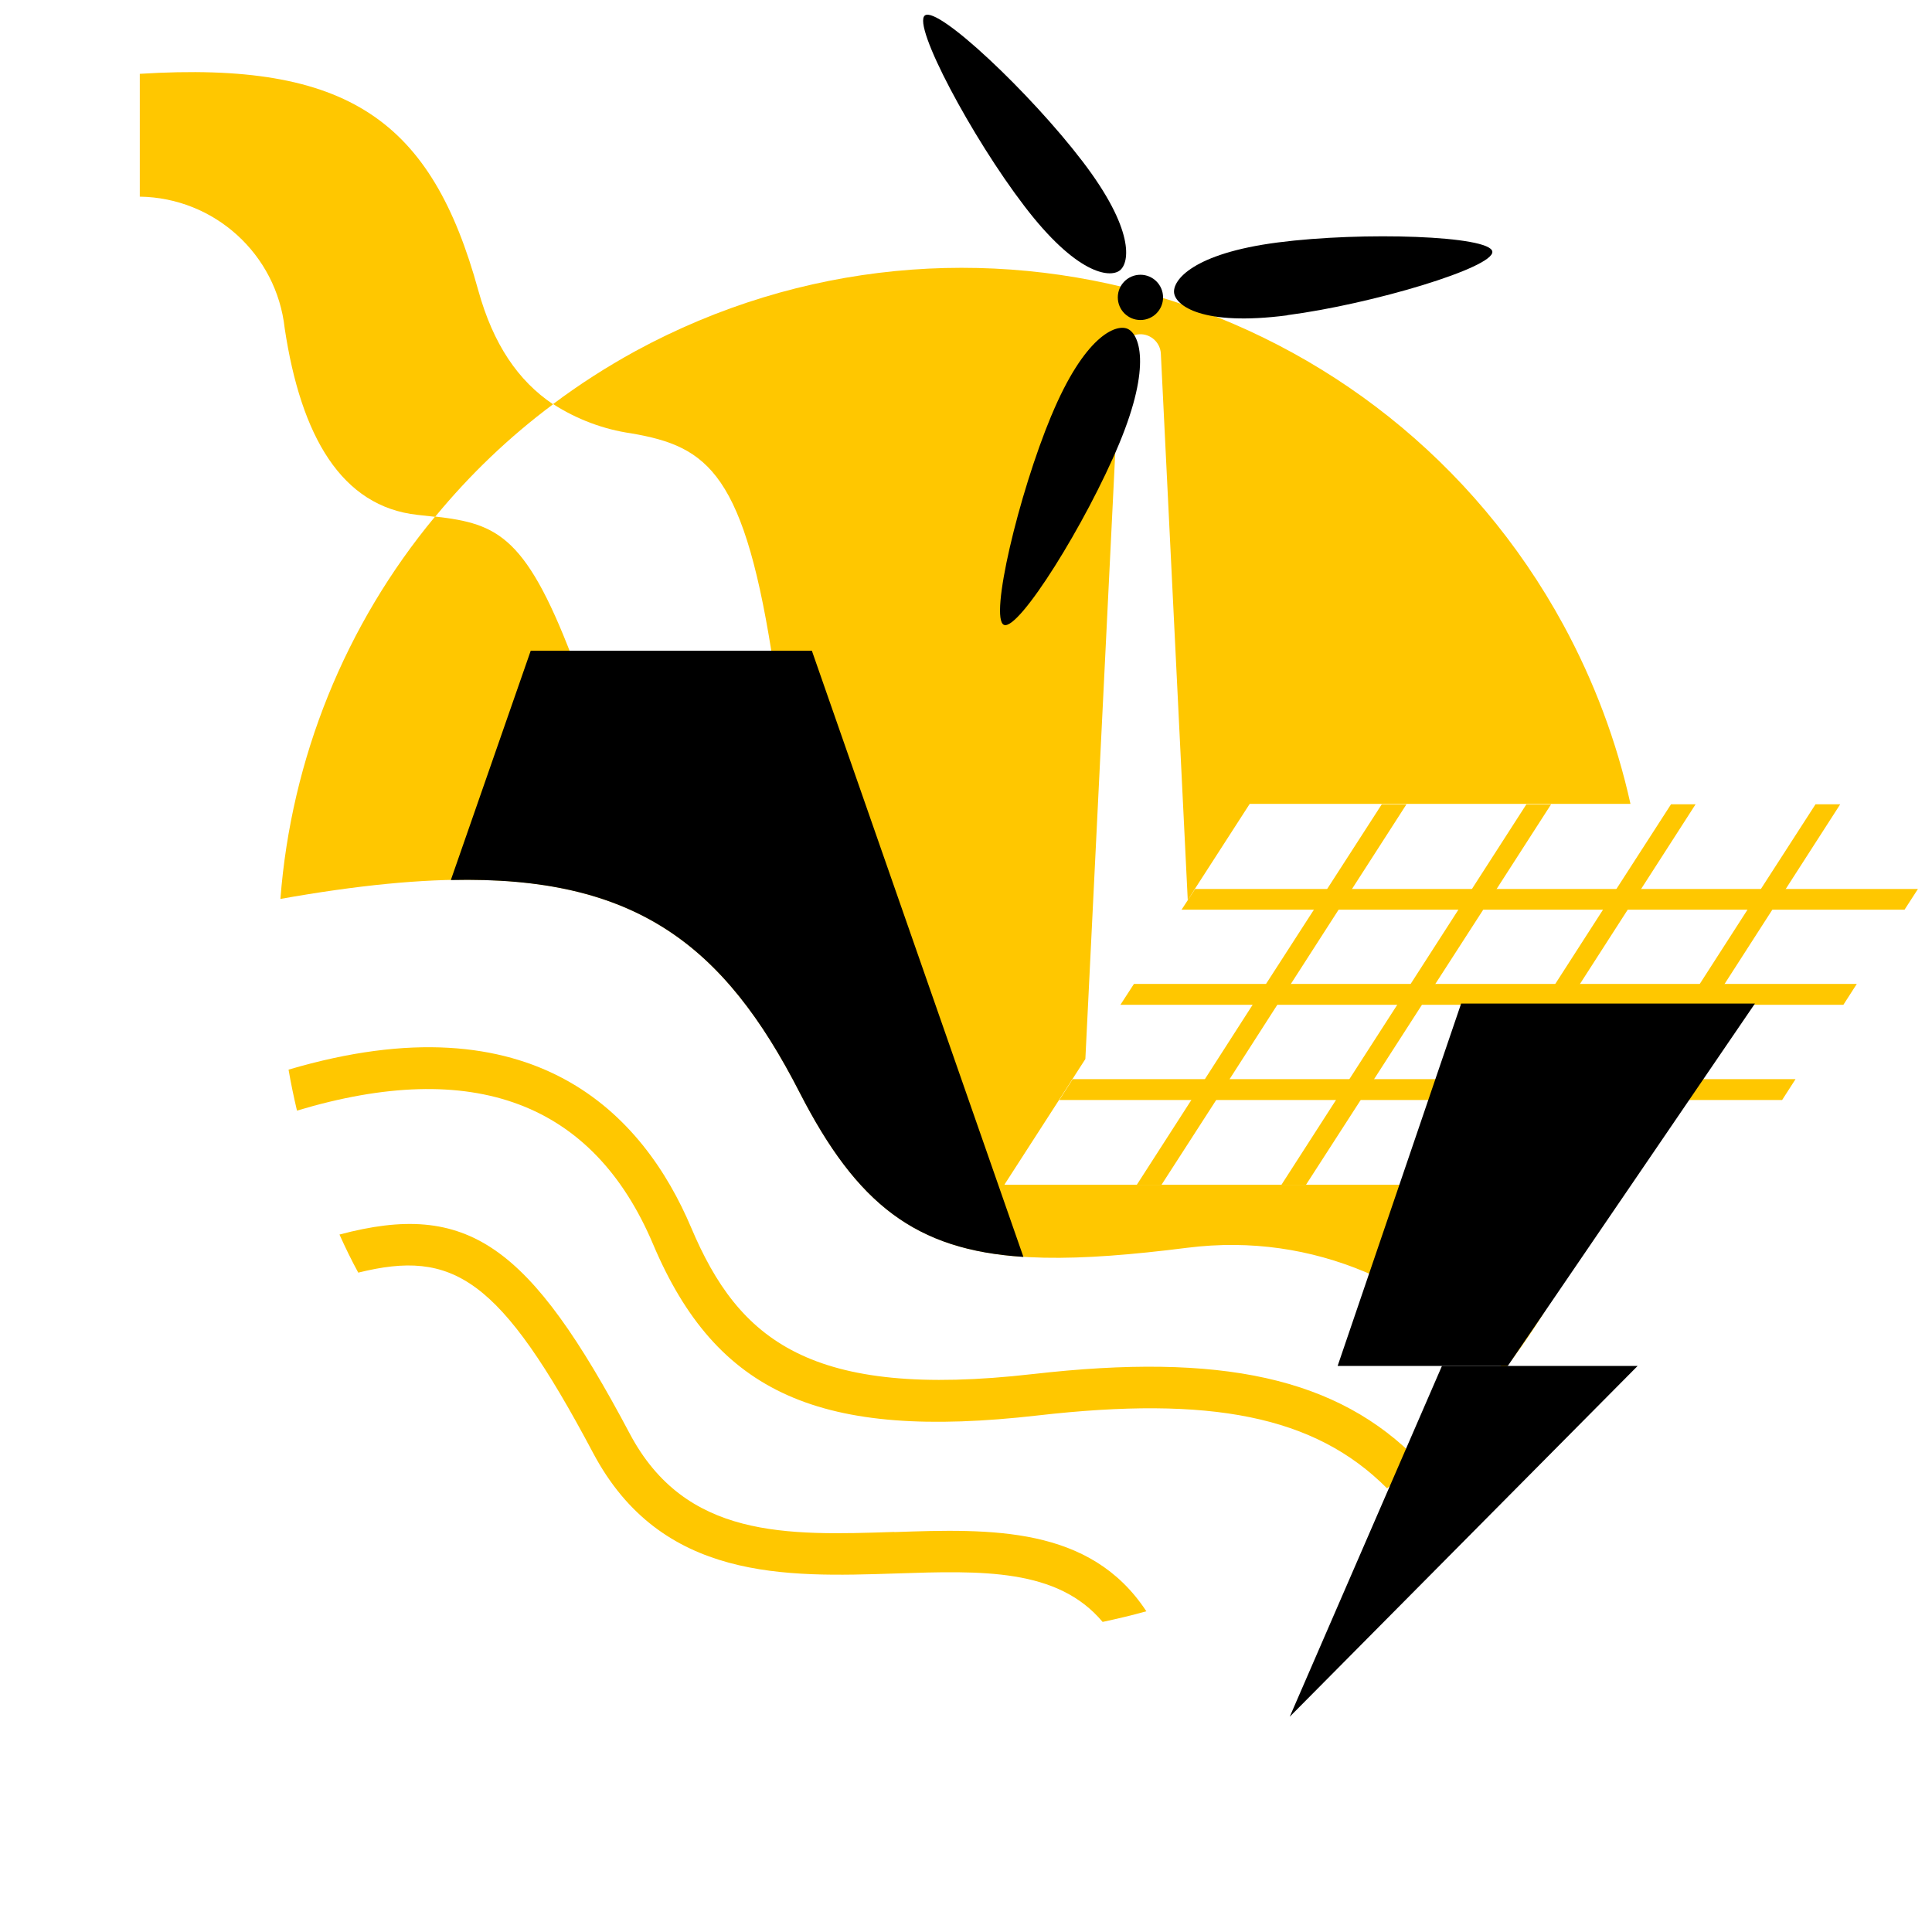 <?xml version="1.0" encoding="UTF-8"?><svg id="Ebene_1" xmlns="http://www.w3.org/2000/svg" viewBox="0 0 140 140"><defs><style>.cls-1{fill:#ffc700;}</style></defs><g id="Layer_2"><g id="Layer_1-2"><path class="cls-1" d="M40.07,29.3c-3.17,2.36-6.03,5.1-8.54,8.15-.41-.05-.83-.09-1.27-.14-5.51-.6-8.45-5.68-9.63-13.52-.59-5.37-5.09-9.46-10.5-9.54V5.35c15.15-.95,21.15,3.41,24.53,15.7,1.08,3.89,2.88,6.54,5.41,8.24Z"/><path class="cls-1" d="M72.8,85.85h43.57c-1.74,4.82-4.22,9.34-7.35,13.39-5.79-5.99-13.65-10-23-8.82-16.12,2.04-22.18,.24-28.08-11.27-6.94-13.54-15.39-17.97-37.62-14.01,.78-10.17,4.69-19.86,11.21-27.71,4.6,.53,6.68,1.4,10.28,11.14h14.3c-2.12-14.3-4.77-16.21-10.38-17.17-2.01-.29-3.94-1.02-5.65-2.12,1.89-1.42,3.89-2.7,5.97-3.84,24.05-13.08,54.16-4.19,67.25,19.86,2.21,4.07,3.85,8.43,4.85,12.95h-27.59l-3.96,6.14-.53,.84-1.95-39.6c-.04-.81-.73-1.44-1.54-1.41-.76,.03-1.37,.64-1.41,1.41l-2.52,51.11-.92,1.43-.97,1.51-3.96,6.14Z"/><path d="M74.16,91.08c-7.81-.5-12.06-3.8-16.22-11.92-5.47-10.68-11.88-15.7-25.27-15.39l5.79-16.62h20.37l15.33,43.93Z"/><circle cx="82.64" cy="21.55" r="1.64"/><polygon class="cls-1" points="133.35 58.28 129.4 64.42 128.43 65.92 124.97 71.3 124 72.81 120.53 78.2 119.56 79.71 115.61 85.85 113.81 85.85 117.76 79.71 118.73 78.2 122.2 72.81 123.17 71.3 126.63 65.92 127.6 64.42 131.56 58.28 133.35 58.28"/><polygon class="cls-1" points="122.87 58.28 118.92 64.42 117.95 65.92 114.49 71.3 113.52 72.81 110.05 78.2 109.08 79.71 105.13 85.85 103.33 85.85 107.29 79.71 108.25 78.2 111.73 72.81 112.7 71.3 116.16 65.92 117.13 64.42 121.09 58.28 122.87 58.28"/><polygon class="cls-1" points="112.4 58.28 108.45 64.42 107.48 65.92 104.01 71.3 103.04 72.81 99.57 78.2 98.6 79.71 94.64 85.85 92.86 85.85 96.81 79.71 97.78 78.2 101.25 72.81 102.22 71.3 105.68 65.92 106.66 64.42 110.61 58.28 112.4 58.28"/><polygon class="cls-1" points="101.92 58.28 97.97 64.42 97 65.92 93.54 71.3 92.56 72.81 89.1 78.2 88.13 79.71 84.17 85.85 82.38 85.85 86.33 79.71 87.31 78.2 90.77 72.81 91.74 71.3 95.21 65.92 96.17 64.42 100.13 58.28 101.92 58.28"/><polygon class="cls-1" points="138.98 64.42 138.01 65.92 85.62 65.92 86.6 64.42 138.98 64.42"/><polygon class="cls-1" points="134.55 71.3 133.58 72.81 81.19 72.81 82.17 71.3 134.55 71.3"/><polygon class="cls-1" points="130.11 78.2 129.14 79.71 76.76 79.71 77.73 78.2 130.11 78.2"/><path class="cls-1" d="M74.84,99.57c-16.16,1.85-21.32-2.49-24.75-10.6-3.46-8.18-11.34-16.73-29.18-11.46,.17,1,.38,1.99,.61,2.97,12.77-3.84,21.45-.6,25.8,9.67,4.59,10.86,12.15,14.22,27.87,12.42,12.51-1.43,20.08,.01,25.32,5.28,.79-.63,1.56-1.28,2.32-1.96-5.89-6.09-14.38-7.88-27.98-6.32Z"/><path class="cls-1" d="M64.8,111.01c-7.78,.26-15.13,.5-19.17-7.13-7.28-13.73-11.74-16.89-21.03-14.42,.42,.94,.87,1.86,1.36,2.76,6.87-1.7,10.25,.31,17.02,13.07,4.93,9.29,13.96,8.99,21.93,8.73,6.25-.21,11.72-.38,14.99,3.51,1.07-.23,2.13-.48,3.17-.77-4.07-6.2-11.28-5.98-18.26-5.74Z"/><path d="M78.44,11.69c3.78,4.94,3.43,7.35,2.7,7.91s-3.15,.27-6.92-4.68c-3.78-4.94-8.13-13.09-7.2-13.8s7.65,5.63,11.42,10.57Z"/><path d="M76.19,30.11c2.39-5.74,4.65-6.64,5.5-6.29s1.8,2.59-.59,8.33c-2.39,5.74-7.28,13.59-8.35,13.13s1.05-9.44,3.44-15.18Z"/><path d="M93.28,22.85c-6.17,.8-8.08-.71-8.2-1.62s1.34-2.86,7.51-3.66,15.4-.49,15.55,.66-8.7,3.81-14.87,4.61Z"/><polygon points="105.88 72.72 96.93 98.98 109.26 98.98 127.17 72.72 105.88 72.72"/><polygon points="93.46 124.4 104.49 98.98 118.67 98.98 93.46 124.4"/></g></g></svg>